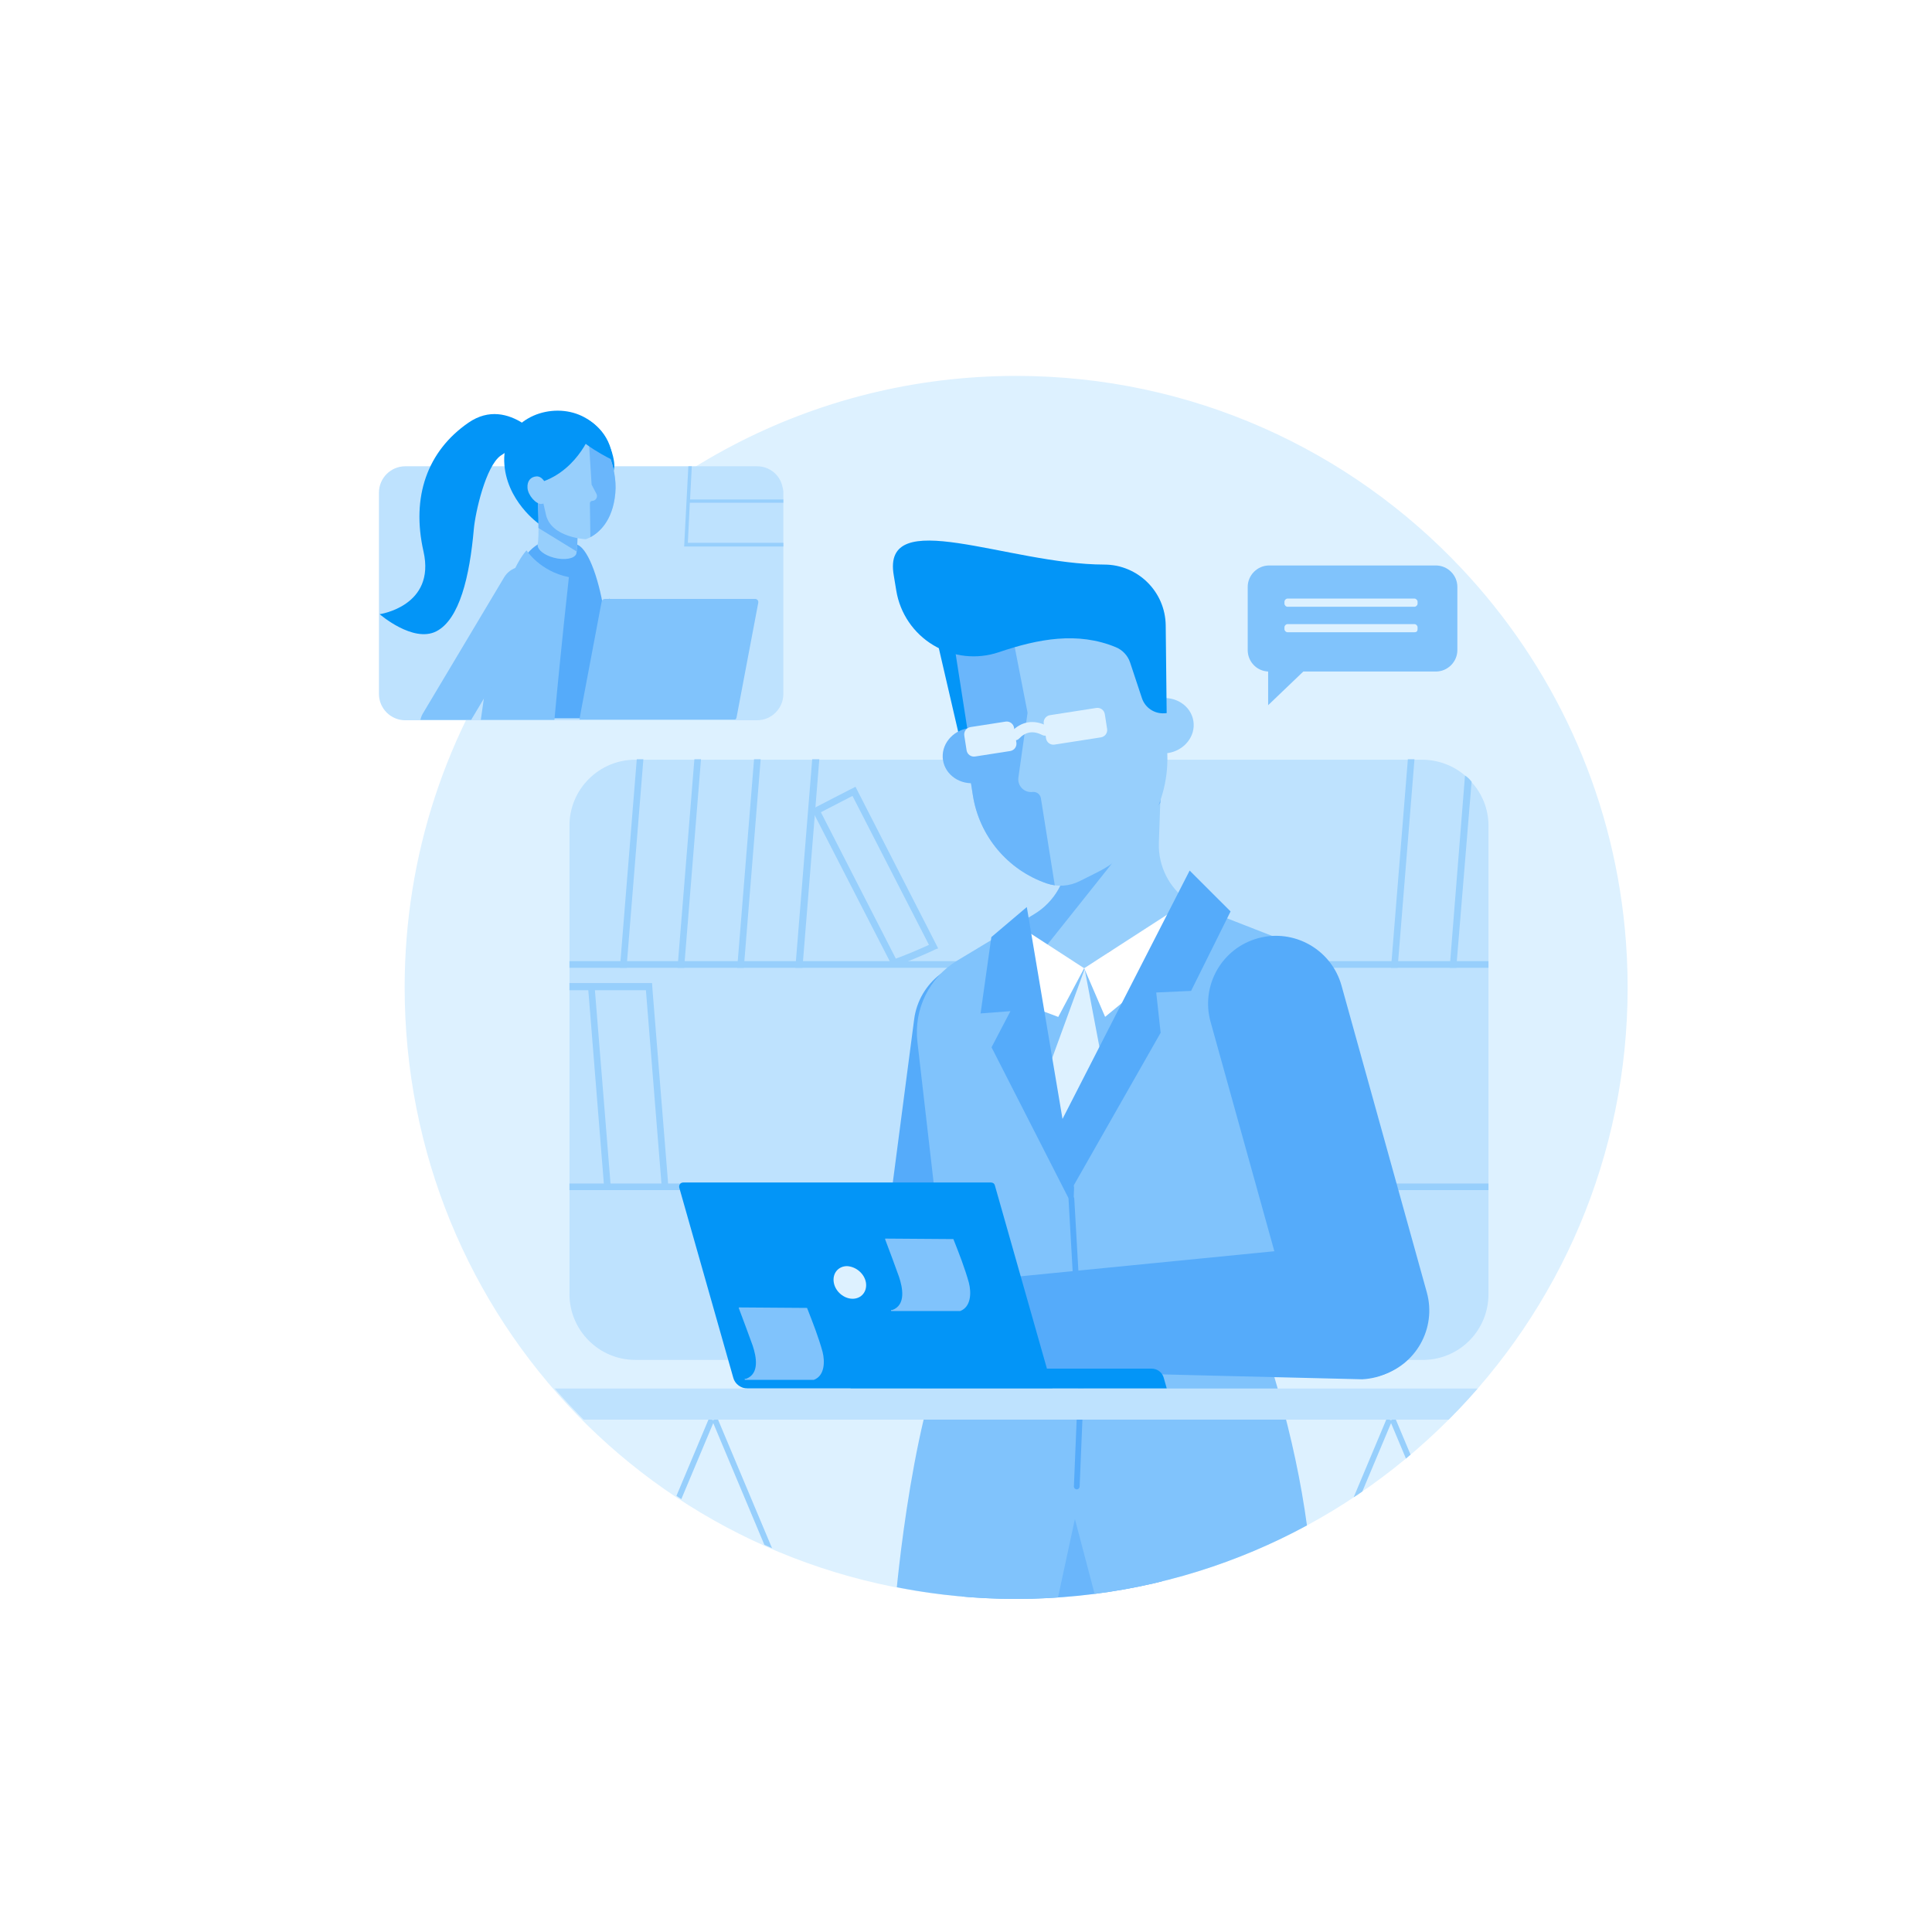<?xml version="1.0" encoding="UTF-8"?> <svg xmlns="http://www.w3.org/2000/svg" xmlns:xlink="http://www.w3.org/1999/xlink" id="Layer_1" data-name="Layer 1" version="1.1" viewBox="0 0 2346.72 2346.72"><defs><style> .cls-1, .cls-2, .cls-3, .cls-4, .cls-5, .cls-6, .cls-7, .cls-8, .cls-9, .cls-10, .cls-11, .cls-12, .cls-13, .cls-14, .cls-15, .cls-16, .cls-17, .cls-18, .cls-19, .cls-20, .cls-21 { stroke-width: 0px; } .cls-1, .cls-2, .cls-13, .cls-15, .cls-16, .cls-17, .cls-21 { fill-rule: evenodd; } .cls-1, .cls-11 { fill: #97cffc; } .cls-2, .cls-9 { fill: #0395f7; } .cls-3 { fill: #bee2fe; } .cls-4, .cls-17 { fill: #6ab6fb; } .cls-5 { fill: none; } .cls-6, .cls-13 { fill: #80c3fc; } .cls-7 { fill: #bf8472; } .cls-8 { fill: #dc7768; } .cls-22, .cls-12, .cls-16 { fill: #ddf1ff; } .cls-10 { fill: #f4c867; } .cls-23 { clip-path: url(#clippath-1); } .cls-24 { clip-path: url(#clippath-3); } .cls-25 { clip-path: url(#clippath-2); } .cls-14 { fill: #aaebbf; } .cls-15, .cls-18 { fill: #55abfa; } .cls-19 { fill: #16cd5c; } .cls-20 { fill: url(#New_Pattern_Swatch_29); } .cls-21 { fill: #fff; } </style><clipPath id="clippath-1"><path class="cls-5" d="M1973.68,1128.58c-15.92-168.55-88.2-320.68-197.74-437.42-135.45-144.4-328.04-234.57-541.64-234.57-94.72,0-185.28,17.75-268.58,50.07-44.45-34.02-88.9-68.03-133.35-102.05-152.47,39.9-304.94,79.79-457.41,119.69-9.47,119.86-9.24,278.7,26.9,460.13,23.24,116.68,56.27,217.29,89.65,299.9,1.56-.38,3.12-.76,4.68-1.15,41.65,370.74,356.26,658.93,738.1,658.93,410.19,0,742.73-332.54,742.73-742.73,0-23.87-1.15-47.47-3.35-70.8Z"></path></clipPath><clipPath id="clippath-2"><path class="cls-5" d="M1114.35,1265.38c-4.56-39.55,14.4-78.13,48.51-98.68,30.04-18.11,66.36-39.98,93.46-56.32,24.66-14.86,39.8-41.44,40.02-70.22.23-32.08.55-74.81.8-108.04.22-29.31,22.97-53.51,52.21-55.53h.02c16.22-1.12,32.17,4.7,43.87,16.01,11.7,11.31,18.04,27.05,17.47,43.3-.96,27.93-2.11,60.52-3.05,87.85-1.23,35.11,19.86,67.17,52.6,79.93,32.76,12.78,75.12,29.29,112.2,43.76,48.49,18.9,74.85,71.38,61.09,121.56-35.87,130.81-98.92,360.79-98.92,360.79,35.95,111.11,57.8,213.54,62.25,330.67.02.37-242.39,70.11-242.39,70.11l-48.88-185.46-39.04,181.11-179.97-68.44s16.67-221.51,68.47-338.48c0,0-27.2-236.29-40.72-353.92Z"></path></clipPath><clipPath id="clippath-3"><path class="cls-5" d="M1393.71,753.83l-242.25,18.21s17.6,112.9,30.22,193.85c7.72,49.54,42.18,90.73,89.56,107.11h0c13.14,4.54,27.57,3.59,40.01-2.64,6.2-3.11,13.55-6.8,21.51-10.78,60.03-30.08,93.74-95.5,83.39-161.84-10.72-68.74-22.44-143.91-22.44-143.91Z"></path></clipPath><pattern id="New_Pattern_Swatch_29" data-name="New Pattern Swatch 29" x="0" y="0" width="74.34" height="70.33" patternTransform="translate(-211.32 296.59) rotate(-180) scale(6.57 -6.57)" patternUnits="userSpaceOnUse" viewBox="0 0 74.34 70.33"><g><rect class="cls-5" x="0" y="0" width="74.34" height="70.33"></rect><rect class="cls-19" x="0" y="0" width="74.34" height="70.33"></rect></g></pattern></defs><path class="cls-22" d="M1977.03,1199.38c0,410.19-332.54,742.73-742.73,742.73s-732.91-322.77-742.57-724.56c-.16-6.04-.22-12.07-.22-18.17,0-161.79,51.75-311.57,139.62-433.57,134.85-187.26,354.76-309.21,603.16-309.21,213.6,0,406.19,90.17,541.64,234.57,109.55,116.74,181.83,268.87,197.74,437.42,2.2,23.33,3.35,46.92,3.35,70.8Z"></path><g class="cls-23"><g><path class="cls-3" d="M1807.98,1002.71v569.19c0,43.39-34.11,78.67-77.49,79.92-1.18,0-1.84,0-3.09,0h-955.77c-44.05,0-79.92-35.95-79.92-79.92v-569.19c0-43.98,35.87-79.92,79.92-79.92h955.77c19.82,0,38.45,7.44,52.08,19.23,2.43,2.5,4.94,4.94,7.44,7.44,12.96,13.63,21.07,32.85,21.07,53.26Z"></path><path class="cls-11" d="M811.25,1433.79l-18.64-231.01-.59-8.69h-100.33s0,8.69,0,8.69h22.91s18.56,231.01,18.56,231.01l.66,8.69h8.03s-.59-8.69-.59-8.69l-18.64-231.01h61.95s18.56,231.01,18.56,231.01l.66,8.69h8.03s-.59-8.69-.59-8.69Z"></path><path class="cls-11" d="M691.69,1167.5h1116.29s0,8.03,0,8.03H691.69s0-8.03,0-8.03Z"></path><path class="cls-11" d="M691.69,1437.55h1116.29v8.03s-1116.29,0-1116.29,0v-8.03Z"></path><path class="cls-11" d="M781.49,922.2l-19.82,245.3-.59,8.03h-8.1s.66-8.03.66-8.03l19.82-245.3h8.03Z"></path><path class="cls-11" d="M851.47,922.2l-19.82,245.3-.59,8.03h-8.03s.59-8.03.59-8.03l19.82-245.3h8.03Z"></path><path class="cls-11" d="M923.95,922.2l-19.82,245.3-.59,8.03h-8.1s.66-8.03.66-8.03l19.82-245.3h8.03Z"></path><path class="cls-11" d="M995.18,922.2l-19.82,245.3-.59,8.03h-8.69s.66-8.03.66-8.03l19.82-245.3h8.62Z"></path><path class="cls-11" d="M1718.11,922.2l-19.82,245.3-.59,8.03h-8.1s.66-8.03.66-8.03l19.82-245.3h8.03Z"></path><path class="cls-11" d="M1787.5,949.46l-17.97,218.04-.59,8.03h-8.1s.66-8.03.66-8.03l17.97-225.48c3.09,1.84,5.52,4.35,8.03,7.44Z"></path><path class="cls-11" d="M1135.8,1144.59l-92.89-181.51-3.76-7.44c-2.43,1.25-4.94,2.5-7.37,3.76-13.04,6.78-25.41,12.96-38.45,19.82-2.5,1.18-4.94,2.43-7.44,3.68l3.76,7.44,91.05,177.16,3.68,7.44c2.5-1.25,5.01-1.92,7.44-3.09,13.63-5.01,26.67-10.53,40.29-16.72,2.43-1.25,4.94-2.5,7.44-3.09l-3.76-7.44ZM1088.14,1164.4l-91.05-177.82c12.96-6.78,25.34-12.96,38.38-19.82l92.89,180.92c-13.63,6.19-26.59,11.71-40.22,16.72Z"></path><path class="cls-7" d="M1493.88,1410.29c-12.38-43.98-15.47-89.79-9.28-135.02,0-.66-1.25-1.25-1.25-.66-6.19,45.23-3.09,91.71,9.28,136.28,0,1.25,1.25.66,1.25-.59Z"></path><path class="cls-7" d="M1518.04,1286.39c-9.28,24.82-14.88,50.83-16.72,77.42,0,1.25,1.25,1.25,1.25,0,1.84-26.59,7.44-52.6,16.72-77.42,0-.59-1.25-.59-1.25,0Z"></path><path class="cls-7" d="M1500.07,1619.64c-.59,0-1.25,0-1.25,0,0-.59,0-1.25,0-1.84,3.09-24.16,1.25-49.58-7.44-72.48-4.35-10.53-9.87-20.48-17.31-28.51-3.76-4.35-7.44-7.44-11.79-11.12-1.84-1.25-4.35-3.09-6.78-4.35.59,0,1.18-.59,1.84-.59,1.84,1.18,3.68,2.43,5.52,3.68,5.01,3.68,9.36,7.44,13.04,11.79,15.47,17.97,22.91,41.47,24.75,64.38,1.92,13.04,1.25,26-.59,39.04Z"></path><path class="cls-7" d="M1477.75,1575.66c-7.44,0-7.44,11.79,0,11.79,8.1-.66,8.1-11.79,0-11.79Z"></path><path class="cls-7" d="M1367.47,1148.93c-17.9,5.52-36.54,11.71-54.51,17.31-.59,0-.59,1.84.66,1.25,17.97-5.6,36.54-11.79,54.51-17.38.59-.59.59-1.84-.66-1.18Z"></path><path class="cls-7" d="M1246.74,1269.08c-9.94-27.92-26.08-53.92-45.89-75.58-.59-.59-1.84.59-1.25,1.25,19.89,21.66,35.36,47.66,45.23,74.92,1.25.66,2.5,0,1.92-.59Z"></path><path class="cls-8" d="M1420.81,1253.61c-3.76-6.26-8.1-12.45-12.45-17.38-3.09-3.68-6.19-7.44-9.87-10.53-2.5-2.43-6.19-4.94-9.94-4.94-3.09,0-6.19,1.84-8.62,4.35-3.76,3.68-7.44,7.44-10.53,11.12-5.01,5.6-9.94,11.79-14.88,17.97-.66.59-.66,1.25-1.25,1.25h.59c3.76,0,7.44,0,11.2-.66,14.88-.59,29.69-1.18,43.98-.59,3.68,0,7.44,0,11.79.59h.59c0-.59-.59-.59-.59-1.18Z"></path><path class="cls-7" d="M1435.61,1258.54c-1.18-6.19-9.28-4.94-14.22-4.94h-.59c-17.38-.66-35.36-.66-52.67,0-4.35,0-8.69.59-13.04.59-3.09,0-6.78-.59-9.87.59-1.92.66-2.5,1.92-3.09,3.76-.66,2.43-.66,13.63,0,16.06,1.18,6.26,9.28,5.01,14.22,5.01,17.97.59,35.95.59,53.92,0,4.35,0,8.62-.66,12.96-.66,3.09,0,7.44.66,10.53-.59,1.84-.66,2.5-1.84,3.09-3.76-.59-2.43-.59-13.63-1.25-16.06ZM1433.18,1275.27c-1.25,2.43-2.5,2.43-4.94,2.43-1.92,0-3.76,0-5.6,0-3.76,0-7.44,0-11.2.66-14.81.59-29.69,1.25-43.98.59-3.68,0-7.37,0-11.71-.59-3.76,0-10.53.59-13.04-3.09-1.25-2.5-1.25-14.88,0-17.38,1.25-2.43,2.5-2.43,4.94-2.43,1.92,0,3.76,0,5.01,0h.59c3.68,0,7.44,0,11.12-.66,14.88-.59,29.76-1.18,43.98-.59,3.76,0,7.44,0,11.79.59h.66c3.68,0,9.87-.59,11.71,3.09,2.5,1.92,1.92,14.88.66,17.38Z"></path><path class="cls-6" d="M1744.11,686.85h-202.57c-14.22,0-26,11.79-26,26v76.83c0,13.63,10.53,25.34,24.82,26v40.88s42.72-40.88,42.72-40.88h161.03c14.29,0,26.08-11.79,26.08-26v-76.83c0-14.22-11.79-26-26.08-26Z"></path><path class="cls-12" d="M1718.11,767.95h-154.25c-1.84,0-3.68-1.84-3.68-3.68v-2.5c0-1.84,1.84-3.68,3.68-3.68h154.25c1.84,0,3.76,1.84,3.76,3.68v2.5c0,2.43-1.25,3.68-3.76,3.68Z"></path><path class="cls-12" d="M1560.18,733.26v-2.43c0-1.84,1.84-3.76,3.68-3.76h154.25c1.84,0,3.76,1.92,3.76,3.76v2.43c0,1.92-1.92,3.76-3.76,3.76h-154.25c-1.84,0-3.68-1.84-3.68-3.76Z"></path><path class="cls-9" d="M695.37,811.34c0,13.63-7.44,26-18.56,32.85-5.6,3.68-12.38,5.52-19.82,5.52-8.03,0-16.13-2.43-22.32-6.78-9.87-6.85-16.13-18.64-16.13-31.6,0-21.07,17.38-38.38,38.45-38.38,21.07,0,38.38,16.72,38.38,38.38Z"></path><path class="cls-12" d="M578.32,636.68v12.96c0,2.5,1.84,5.01,4.94,5.01h146.81c2.5,0,4.94-1.92,4.94-5.01v-12.96c0-2.5-1.84-5.01-4.94-5.01h-146.81c-2.5,0-4.94,1.92-4.94,5.01Z"></path><path class="cls-9" d="M729.48,797.71v12.96c0,2.5,1.84,5.01,4.94,5.01h147.4c2.5,0,5.01-1.84,5.01-5.01v-12.96c0-2.5-1.92-4.94-5.01-4.94h-147.4c-3.09.59-4.94,2.43-4.94,4.94Z"></path><path class="cls-12" d="M676.81,842.28c-.59-4.94-1.84-11.71-2.5-16.72-1.25-7.44-6.19-10.53-13.63-11.71v-4.35c1.92-.66,3.09-1.25,4.35-2.5,1.84-1.84,3.09-4.35,3.09-6.78,0-1.25,0-2.5-.59-3.76-.66-1.25-1.25-2.5-1.84-3.09-.66-1.25-1.92-1.84-3.09-1.84-1.25-.66-2.5-.66-3.76-.66-2.5,0-4.94,1.25-6.78,3.09-1.92,1.92-3.09,4.35-3.09,6.85,0,1.25,0,2.5.59,3.68.59,1.25,1.25,2.5,1.84,3.09.66,1.25,1.84,1.92,3.09,1.92,0,0,.66,0,.66.59v3.76c-6.19,0-11.79,2.43-14.88,8.03-3.09,5.6-4.35,12.96-5.01,20.4,6.26,4.35,13.7,6.85,22.32,6.85,7.44,0,14.29-1.84,19.82-5.6-.59,0-.59-.59-.59-1.25Z"></path><rect class="cls-4" x="1168.63" y="1771.64" width="242.6" height="353.76"></rect><path class="cls-10" d="M1228.1,1651.24h-1.25s-73.07-250.9-73.07-250.9h1.84s72.48,250.9,72.48,250.9Z"></path><g><g id="arm_back_upper1" data-name="arm back upper1"><path class="cls-15" d="M1273.93,1259.76c5.91-45.14-25.94-86.64-71.07-92.61-45.15-5.98-86.58,25.81-92.48,70.96l-47.04,359.58c-5.91,45.14,25.94,86.64,71.09,92.61,45.13,5.97,86.56-25.82,92.46-70.96l47.04-359.58Z"></path></g><path class="cls-1" d="M1235.21,1123.11l81.7,52.95,126.27-81.53c-22.79-15.74-36.54-42.26-35.55-70.76.99-27.34,2.15-59.9,3.06-87.91.58-16.24-5.8-31.98-17.48-43.25-10.69-10.36-24.94-16.16-39.77-16.16-1.32,0-2.73.08-4.06.17-29.25,1.99-52.03,26.18-52.28,55.51-.25,33.23-.5,75.98-.75,108.04-.25,28.75-15.41,55.35-40.02,70.18-6.55,3.98-13.67,8.29-21.13,12.76Z"></path><path class="cls-13" d="M1086.56,1957.8l180.05,68.44,39.02-181.12,48.89,185.43s242.35-69.77,242.35-70.1c-4.47-117.16-26.27-219.57-62.22-330.68,0,0,63.05-230.01,98.93-360.76,13.75-50.21-12.59-102.66-61.15-121.55-37.04-14.5-79.46-30.99-112.19-43.83-3.65-1.41-7.13-3.07-10.52-5.05-2.24-1.24-4.47-2.57-6.54-4.06l-126.27,81.53-81.7-52.95c-3.15,1.91-6.38,3.89-9.69,5.88-20.71,12.43-43,25.85-62.64,37.7-34.14,20.55-53.11,59.16-48.55,98.68,13.59,117.66,40.77,353.96,40.77,353.96-51.78,116.91-68.52,338.47-68.52,338.47Z"></path><g class="cls-25"><g><path class="cls-17" d="M1415.3,967.65l-166.68,209.3-52.73-90.21-12.7-103.86,232.12-15.23Z"></path><path class="cls-18" d="M1443.66,1663.34c-.52,0-.97-.38-1.05-.9-.09-.58.31-1.12.89-1.2l141.8-21.21c.58-.08,1.12.31,1.2.89.09.58-.31,1.12-.89,1.2l-141.8,21.21c-.05,0-.11.01-.16.01Z"></path><path class="cls-18" d="M1212.43,1663.31c-.08,0-.17,0-.25-.03l-139.14-33.63c-.58-.14-.93-.72-.79-1.3.14-.58.71-.94,1.3-.8l139.14,33.63c.58.14.93.72.79,1.3-.12.49-.56.83-1.05.83Z"></path></g></g><polygon class="cls-21" points="1316.9 1176.06 1342.34 1235.13 1428.26 1164.21 1449.72 1098.59 1453.12 1088.15 1443.17 1094.53 1316.9 1176.06"></polygon><polygon class="cls-21" points="1207.37 1205.88 1285.42 1235.22 1316.9 1176.06 1235.21 1123.11 1228 1118.39 1225.51 1128.99 1207.37 1205.88"></polygon><path class="cls-16" d="M1317.48,1177.12l-57.17,156.62,38.23,88.2,48.95-86.56-30.01-158.27Z"></path><path class="cls-15" d="M1286.27,1367.55l158.75-310.11,49.7,49.65-47.95,96.5-42.35,1.95,5.36,48.91-105.93,186.08-17.57-72.97Z"></path><path class="cls-15" d="M1304.64,1442.54l-57.42-340.79-43.07,36.49-13.08,92.73,36.27-2.77-22.97,43.9,99.39,194.81.89-24.36Z"></path><path class="cls-18" d="M1307.92,1809.06s-.1,0-.15,0c-1.93-.08-3.43-1.71-3.35-3.64l5.64-135.89-12.15-213.1c-.11-1.93,1.37-3.58,3.29-3.69,1.92-.12,3.58,1.37,3.69,3.29l12.16,213.28c0,.11,0,.23,0,.34l-5.65,136.06c-.08,1.88-1.63,3.35-3.49,3.35Z"></path><g><g id="hand_front_wrist1" data-name="hand front wrist1"><path class="cls-1" d="M1293.03,1646.62l3-68.47s-70.51-3.65-114.45-5.95c-9.06-.47-17.97,2.72-24.66,8.81-6.73,6.12-10.74,14.66-11.14,23.74l-.02.36c-.82,18.7,13.57,34.57,32.26,35.54,43.91,2.27,115.01,5.98,115.01,5.98Z"></path></g><g id="hand_front_base1" data-name="hand front base1"><path class="cls-1" d="M1189.48,1656.85c5.65.2,11.16-1.83,15.31-5.7,4.13-3.87,6.58-9.21,6.78-14.87.65-18.06,1.57-43.78,2.21-61.83.42-11.76-8.78-21.68-20.55-22.11-10.31-.37-22.62-.82-32.93-1.19-5.65-.2-11.16,1.88-15.31,5.7-4.13,3.87-6.58,9.21-6.78,14.87-.65,18.06-1.57,43.82-2.22,61.88-.42,11.76,8.79,21.64,20.55,22.06,10.3.37,22.62.82,32.93,1.19Z"></path></g><g id="hand_front_finger_11" data-name="hand front finger 11"><path class="cls-1" d="M1159.95,1554.97c6.32,3.43,8.68,11.34,5.25,17.67-3.42,6.31-11.33,8.65-17.65,5.22l-29.48-15.98c-6.32-3.43-8.68-11.34-5.26-17.64,3.43-6.33,11.35-8.68,17.67-5.25l29.48,15.98Z"></path></g><g id="hand_front_finger_21" data-name="hand front finger 21"><path class="cls-1" d="M1156,1580.71c6.7,3.18,9.57,11.2,6.38,17.93-3.17,6.7-11.2,9.55-17.9,6.38l-38.07-18.05c-6.7-3.18-9.57-11.2-6.4-17.9,3.19-6.72,11.21-9.58,17.91-6.41l38.07,18.05Z"></path></g><g id="hand_front_finger_31" data-name="hand front finger 31"><path class="cls-1" d="M1154.81,1607.43c6.64,2.77,9.79,10.41,7.01,17.06-2.76,6.62-10.41,9.75-17.05,6.98l-39.24-16.38c-6.64-2.77-9.79-10.41-7.03-17.03,2.78-6.65,10.42-9.78,17.06-7.01l39.24,16.38Z"></path></g><g id="hand_front_finger_41" data-name="hand front finger 41"><path class="cls-1" d="M1158.82,1629.52c6.97,2.22,10.83,9.67,8.61,16.64-2.21,6.95-9.66,10.79-16.63,8.57l-35.32-11.25c-6.97-2.22-10.83-9.67-8.62-16.61,2.22-6.98,9.67-10.82,16.64-8.6l35.32,11.25Z"></path></g><g id="hand_front_thumb_2" data-name="hand front thumb 2"><path class="cls-1" d="M1207.63,1558.92c6.1,6.66,5.66,17.02-.99,23.15-6.62,6.1-16.96,5.65-23.06-1.01l-26.9-29.37c-6.1-6.66-5.66-17.02.96-23.12,6.65-6.13,16.99-5.68,23.08.98l26.9,29.37Z"></path></g><g id="hand_front_thumb_1" data-name="hand front thumb 1"><path class="cls-1" d="M1155.9,1529.85c6.17-6.59,16.54-6.95,23.15-.79,6.59,6.14,6.94,16.47.76,23.07l-27.22,29.07c-6.17,6.59-16.54,6.95-23.12.81-6.62-6.16-6.96-16.5-.79-23.09l27.22-29.07Z"></path></g></g><g id="arm_front_upper1" data-name="arm front upper1"><path class="cls-15" d="M1629.5,1197.2c-12.2-43.87-57.74-69.65-101.63-57.51-43.91,12.14-69.64,57.62-57.44,101.49l103.58,372.52c12.2,43.87,57.74,69.65,101.65,57.51,43.89-12.13,69.62-57.61,57.42-101.48l-103.58-372.52Z"></path></g><g id="arm_front_lower1" data-name="arm front lower1"><path class="cls-15" d="M1654.71,1675.36c45.51-2.32,80.63-41.22,78.4-86.82-2.23-45.62-40.97-80.77-86.48-78.45l-427.96,42.24-.53,112.39,436.57,10.64Z"></path></g><path class="cls-1" d="M1393.71,753.83l-242.25,18.21s17.6,112.9,30.22,193.85c7.72,49.54,42.18,90.73,89.56,107.11h0c13.14,4.54,27.57,3.59,40.01-2.64,6.2-3.11,13.55-6.8,21.51-10.78,60.03-30.08,93.74-95.5,83.39-161.84-10.72-68.74-22.44-143.91-22.44-143.91Z"></path><g class="cls-24"><path class="cls-17" d="M1221.92,731.64l26.22,134.17s-7.05,49.8-11.14,78.61c-.67,4.77.9,9.58,4.27,13.01,3.37,3.44,8.15,5.11,12.92,4.54h.02c4.88-.59,9.35,2.77,10.13,7.65,4.69,29.41,19.68,123.4,19.68,123.4l-164.65-2.54-36.15-317.72,138.69-41.11Z"></path></g><path class="cls-1" d="M1395.42,852.79c4.01-2.24,8.44-3.77,13.04-4.48,19.83-3.09,38.27,9.27,41.12,27.58,2.86,18.32-10.94,35.71-30.77,38.8-4.59.72-9.27.61-13.78-.3l-9.6-61.59Z"></path><path class="cls-2" d="M1134.97,764.13l32.29,139.35,10.32-1.61-21.98-140.95-20.63,3.22Z"></path><path class="cls-17" d="M1176.18,884.52c-19.85,3.09-33.63,20.46-30.77,38.79,2.86,18.33,21.27,30.68,41.12,27.59l-10.35-66.38Z"></path><path class="cls-2" d="M1417.1,866.19s-.6-54.93-1.16-106.51c-.46-40.89-33.65-73.8-74.54-73.91-116.98-.16-271.05-73.66-255.75,13.33,0,0,1.19,7.24,3.03,18.34,4.53,27.57,20.94,51.78,44.91,66.18,23.95,14.4,53.01,17.56,79.52,8.63,48.23-16.39,96.05-25.25,142.23-6.12,8.25,3.42,14.62,10.25,17.4,18.73,3.93,11.65,9.76,29.36,14.28,43.07,3.88,11.77,15.28,19.39,27.64,18.45,1.5-.13,2.44-.18,2.44-.18Z"></path><path class="cls-16" d="M1341.98,867.48c-.77-4.94-5.39-8.34-10.32-7.57l-56.32,8.78c-4.94.77-8.3,5.41-7.53,10.35l2.78,17.85c.77,4.94,5.38,8.3,10.32,7.53l56.32-8.78c4.94-.77,8.31-5.37,7.54-10.31l-2.78-17.85Z"></path><path class="cls-16" d="M1231.77,884.08c-.77-4.94-5.4-8.34-10.33-7.57l-42.62,6.64c-4.93.77-8.3,5.41-7.53,10.36l2.78,17.85c.77,4.94,5.39,8.3,10.32,7.53l42.62-6.64c4.93-.77,8.31-5.37,7.54-10.31l-2.78-17.85Z"></path><path class="cls-12" d="M1270.31,893.5c1.84-.35,3.48-1.51,4.39-3.3,1.56-3.07.34-6.83-2.73-8.39-16.14-8.22-31.13-5.85-43.31,6.84-2.39,2.48-2.31,6.44.18,8.82,2.47,2.39,6.44,2.3,8.82-.18,8.33-8.68,17.43-10.06,28.64-4.37,1.29.65,2.69.82,4,.57Z"></path></g><path class="cls-9" d="M1278.52,1686.57h-370.45c-8.03,0-15.47-5.6-17.38-13.04l-65.63-231.01c-.59-3.09,1.25-6.19,4.94-6.19h373.54c2.5,0,4.35,1.25,4.94,3.68l70.05,246.55Z"></path><path class="cls-12" d="M1051.79,1557.73c1.84,11.12-5.6,19.82-16.13,19.82-10.53,0-21.07-8.69-22.91-19.82-1.84-11.2,5.6-19.82,16.13-19.82,11.12.59,21.07,9.28,22.91,19.82Z"></path><g><path class="cls-6" d="M1176.94,1558.32c-5.01-17.97-11.79-35.28-18.64-52.6,0-.66-.59-.66-.59-.66l-82.43-.59v.59s-.59.66,0,.66c5.6,14.81,11.2,29.69,16.72,45.16,4.35,13.04,8.69,34.11-8.03,40.29h-1.25c-.59,0-.59,1.25,0,1.25h83.68c12.96-5.01,13.63-21.73,10.53-34.11Z"></path><path class="cls-6" d="M999.12,1641.93c-4.94-17.9-11.79-35.28-18.56-52.6,0-.66-.66-.66-.66-.66l-82.36-.59v.59s-.59.66,0,.66c5.6,14.81,11.12,29.69,16.72,45.16,4.35,13.04,8.69,34.11-8.03,40.29h-1.25c-.66,0-.66,1.25,0,1.25h83.02s0,0,.59,0c13.04-4.94,13.63-21.66,10.53-34.11Z"></path><path class="cls-9" d="M1417.23,1686.57h-384s-6.85-24.16-6.85-24.16h372.29c6.85,0,13.04,4.35,14.88,11.12l3.68,13.04Z"></path></g><path class="cls-14" d="M438.55,1087.42"></path><rect class="cls-11" x="715.93" y="1819.49" width="213.95" height="7" transform="translate(-1176.51 1875.86) rotate(-67.22)"></rect><rect class="cls-11" x="906.2" y="1715.75" width="7" height="213.95" transform="translate(-634.79 494.41) rotate(-22.78)"></rect><rect class="cls-11" x="1539.23" y="1819.49" width="213.95" height="7" transform="translate(-671.98 2634.95) rotate(-67.22)"></rect><rect class="cls-11" x="1729.5" y="1715.75" width="7" height="213.95" transform="translate(-570.58 813.19) rotate(-22.78)"></rect><rect class="cls-3" x="670.96" y="1686.57" width="1162.1" height="37.79"></rect><path class="cls-3" d="M951.5,598.36v244.52c0,17.63-14.36,32-32,32h-427.21c-17.63,0-32-14.36-32-32v-244.52c0-17.63,14.36-32,32-32h427.21c14.97,0,27.52,10.17,30.79,24.21q0,.32,0,.6c.89,2.38,1.21,4.8,1.21,7.18Z"></path><path class="cls-11" d="M951.5,610.91v-4.19h-113.3l2.1-40.35h-4.19s-5.08,96.88-5.08,96.88v.57s120.48,0,120.48,0v-4.48h-116s2.38-48.7,2.38-48.7h113.62v.28Z"></path><path class="cls-18" d="M725.5,872.48h-132.6c5.05-58.82,14.33-123.95,22.71-150.43,16.58-52.39,42.74-81.1,86.35-60.15,13.72,6.59,26.74,45.19,32.54,86.23,5.79,41.05,13.94,32.8-8.65,92.97-1.88,5-1.75,16.41-.35,31.38Z"></path><path class="cls-9" d="M655.18,636.76s-41.43-28.52-42.74-76.75c-1.32-48.23,49.43-70.6,87.5-57.51,38.06,13.1,47.01,54.06,46.26,64.35-2.99,41.34-91.02,69.9-91.02,69.9Z"></path><path class="cls-11" d="M652.68,595.54l48.36-1.32c.35,5.58,2.51,58.66-1.03,78.42-2.1,6.03-14.26,8.19-27.15,4.82-11.59-3.03-19.76-9.49-19.78-15.15h-.06c2.12-11.86.84-47.27-.35-66.76Z"></path><path class="cls-4" d="M652.65,596.02l48.38-1.8c.2,4.04,1.16,52.1-.25,75.84l-46.81-28.75c.42-17.64-.57-29.81-1.32-45.3Z"></path><path class="cls-1" d="M730.69,533.72s19.84,31.09,16.68,65.52c-4.34,47.3-35.88,55.7-35.88,55.7,0,0-41.87-1.78-48.33-29.73-5.48-23.71-7.58-34.93-7.58-34.93,0,0-27.28-84.29,71.95-60.6l3.16,4.03Z"></path><path class="cls-4" d="M717.1,652.48c9.28-4.84,27.07-18.57,30.26-53.22,3.19-34.45-16.67-65.54-16.67-65.54-6.54-1.52-8.99-8.23-14.5-8.85l-.8,12.84,3.19,50.94s3.05,5.95,5.89,11.2c.95,1.82.88,3.95-.21,5.7-.99,1.75-2.8,2.79-4.84,2.83-1.63.03-2.83,1.27-2.9,2.9.12,7.12.33,26.15.59,41.21Z"></path><path class="cls-9" d="M717.84,525.78s-18.34,52.09-70.89,62.62c-27.07,5.43-29.17-36.29-29.17-36.29l31.24-34.43s23.18-13.11,38.65-9c1.33.35,30.17,17.1,30.17,17.1Z"></path><path class="cls-9" d="M744.08,558.77s-43.29-20.9-48.34-37.24c-5.05-16.35,17.85-12.02,17.85-12.02,0,0,28.66,14.02,30.48,49.26Z"></path><path class="cls-11" d="M640.73,592.73c.65,9.01,10.43,19.88,16.95,19.41,6.52-.47,7.63-7.89,6.98-16.9-.65-9.01-6.55-17.05-13.07-16.58-6.52.47-11.51,5.06-10.86,14.07Z"></path><path class="cls-9" d="M663.89,540.64s-44.91-61.69-94.88-27.22c-49.97,34.47-69.66,90.01-54.61,156.38,15.08,66.52-53.24,76.23-53.24,76.23,0,0,40.59,35.26,68.8,20.81,28.22-14.46,40.5-66.68,45.57-124.05,1.84-20.82,14.55-76.53,32.62-89.36,30.7-21.8,40.41-3.93,40.41-3.93l15.32-8.86Z"></path><path class="cls-6" d="M584.03,874.33c3.4-24.29,6.18-43.89,7.64-53.62,6.3-42,21.18-121.79,47.86-152.24,0,0,16.25,25.54,51.49,32.55,0,0-9.43,83.9-17.58,173.31h-89.42Z"></path><path class="cls-6" d="M510.65,874.33c.62-2.63,1.52-5.22,2.98-7.66l98.67-165.33c7.68-12.88,24.39-17.11,37.27-9.44,12.89,7.66,17.11,24.34,9.43,37.22l-86.67,145.22h-61.68Z"></path><g><path class="cls-6" d="M921,732.28l-26.31,139c0,.89-.6,1.49-.89,2.1-.32.28-.6.6-.89.6h-188.95s0-.6,0-.6l.28-1.49,1.81-10.17,24.21-128.23.6-2.7c.28-2.1,2.1-3.31,4.16-3.31h181.77c2.7-.28,4.8,2.1,4.19,4.8Z"></path><path class="cls-6" d="M740.72,727.19l-1.78,8.35-23.32,126.17-1.81,8.35-.57,3.31v.6s-.6,0-.6,0v-.6s.6-2.99.6-2.99l1.49-8.67,23.61-126.45,1.49-8.07h.89Z"></path></g><path class="cls-20" d="M606.35,636.38"></path></g></g></svg> 